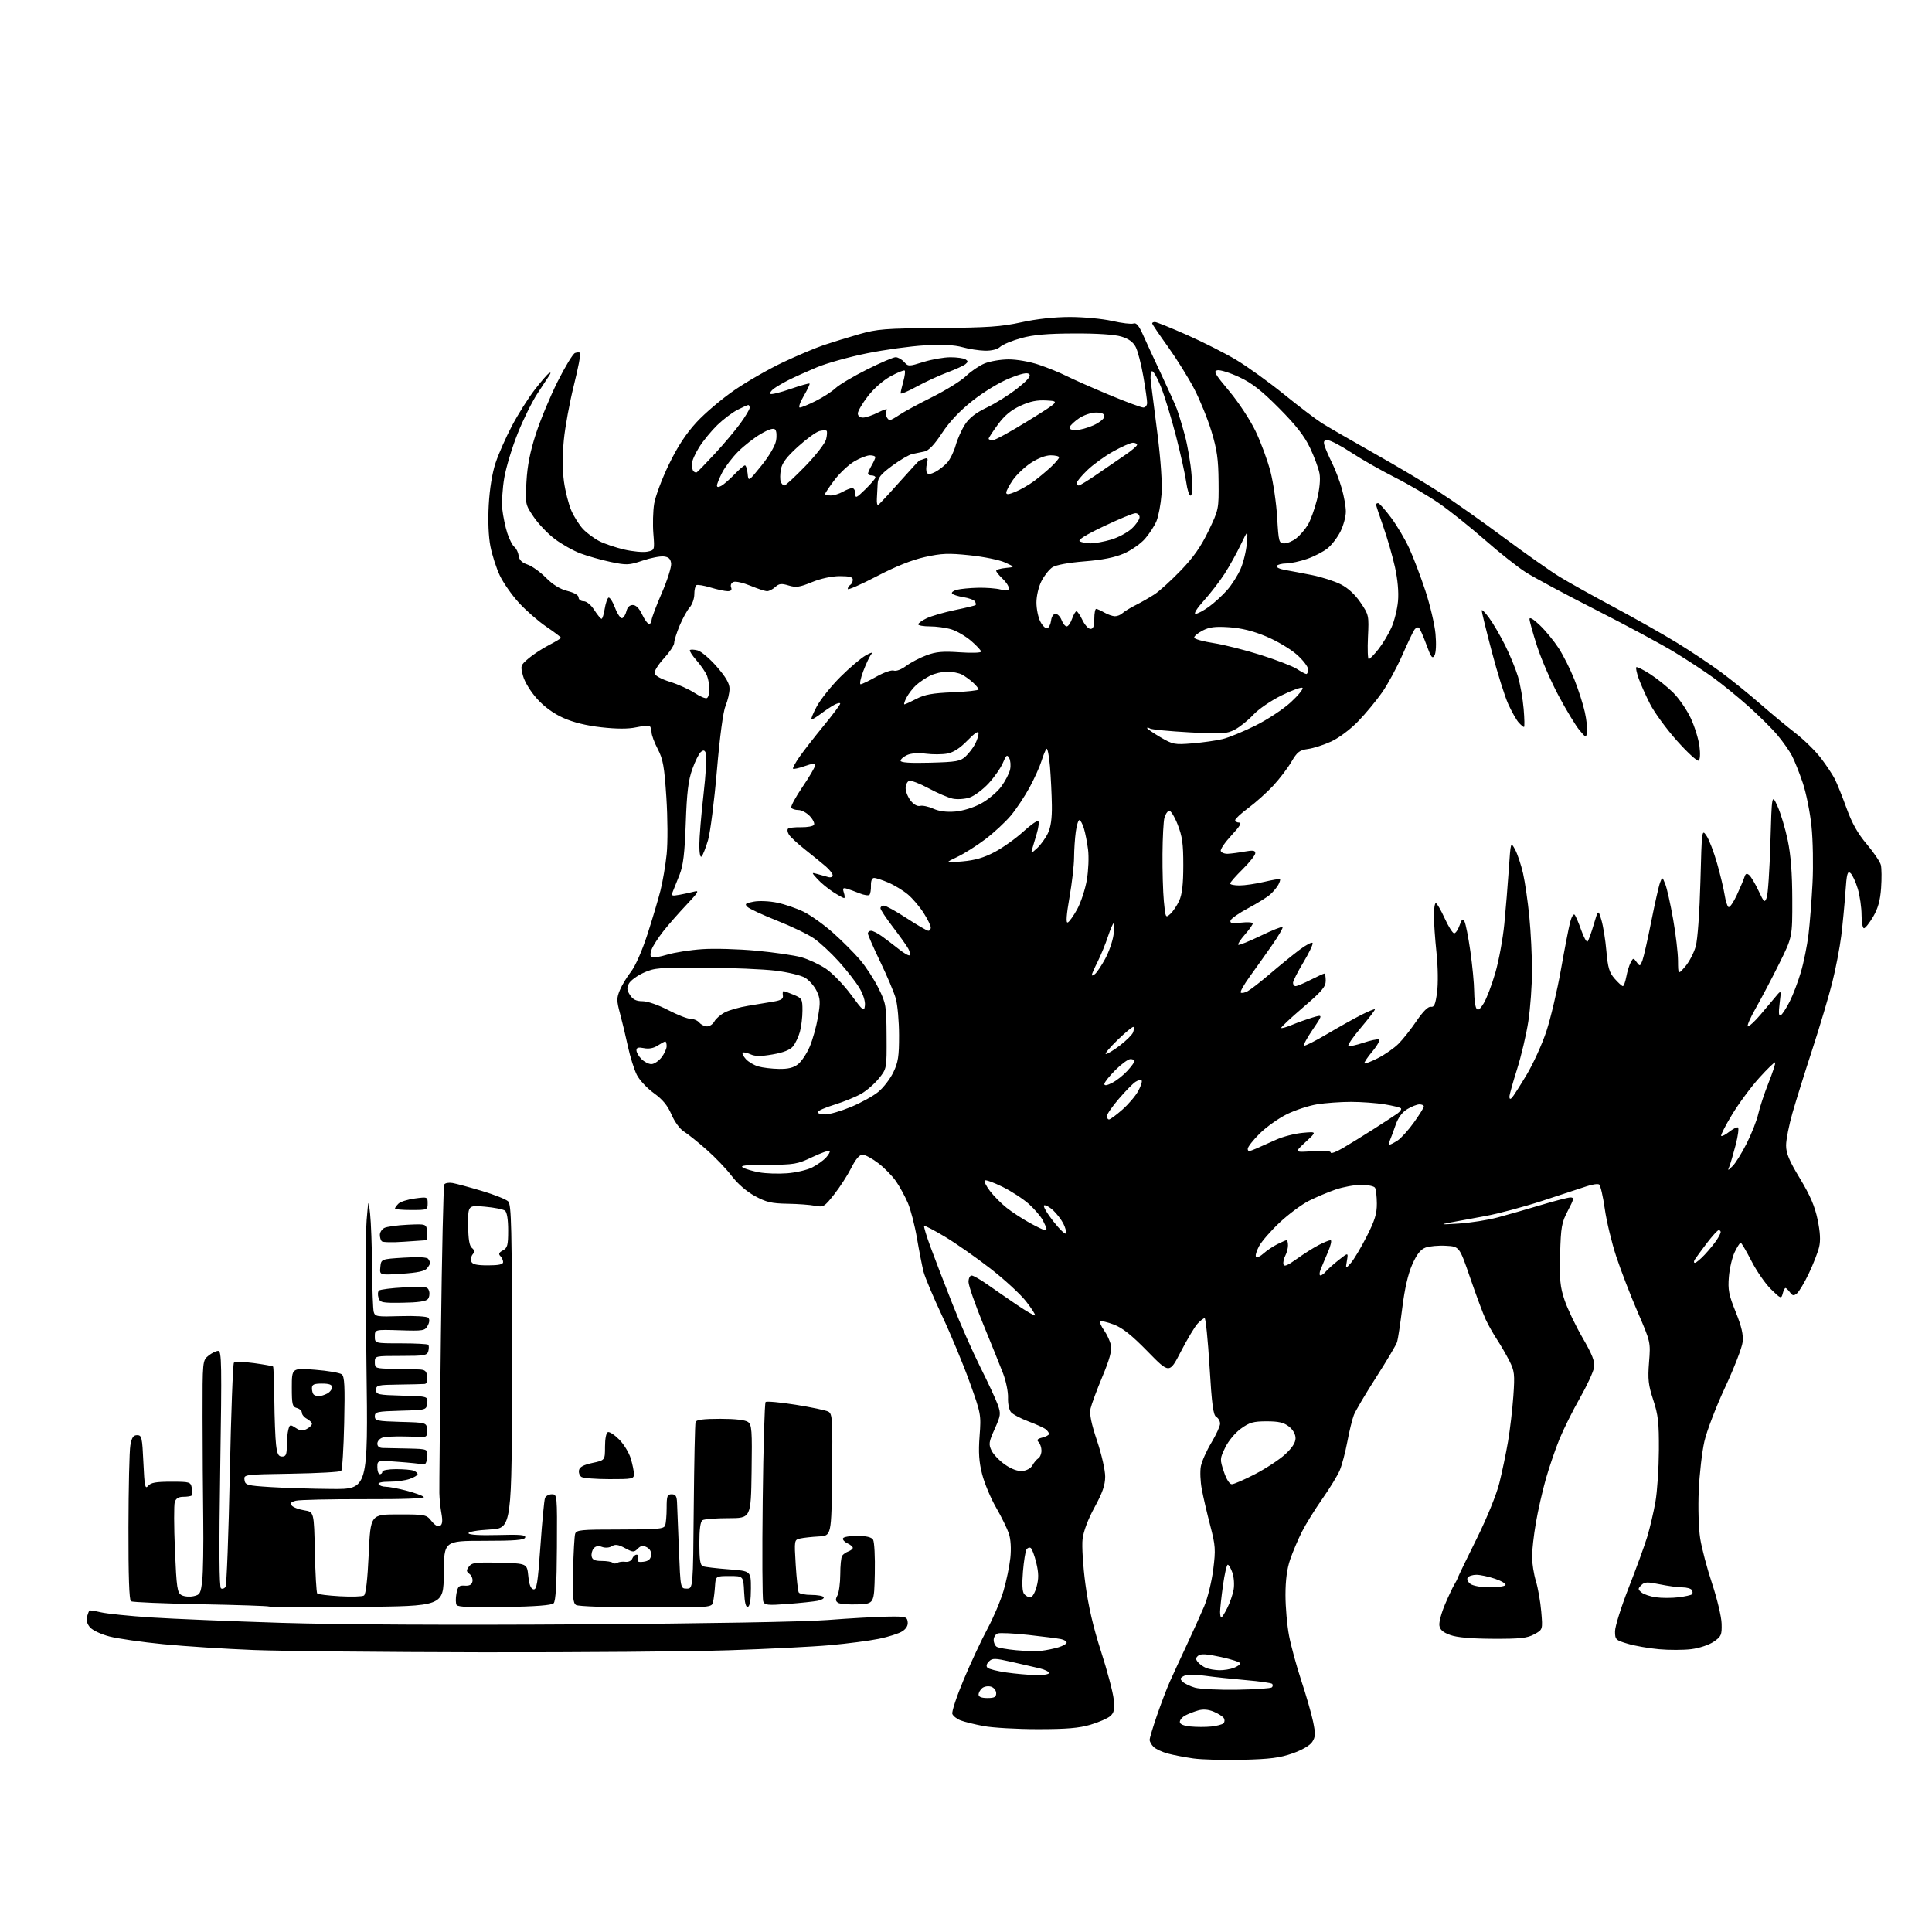 <?xml version="1.0" encoding="UTF-8" standalone="no"?>
<svg 
  version="1.1" 
  xmlns="http://www.w3.org/2000/svg" 
  xmlns:xlink="http://www.w3.org/1999/xlink" 
  xmlns:svg="http://www.w3.org/2000/svg"
  xmlns:rdf="http://www.w3.org/1999/02/22-rdf-syntax-ns#"
  xmlns:cc="http://creativecommons.org/ns#"
  xmlns:dc="http://purl.org/dc/elements/1.1/"
  viewBox="0 0 768 768"
  width="768"
  height="768"
>
<style>svg {background-color: white; }</style>"
<path stroke="none" fill="black" fill-rule="evenodd" d="M494.00,699.54C486.57,699.72 477.75,699.48 474.39,699.01C471.03,698.54 466.43,697.66 464.18,697.05C461.93,696.44 459.39,695.25 458.55,694.40C457.70,693.55 457.00,692.30 457.00,691.62C457.00,690.93 458.30,686.58 459.90,681.94C461.49,677.30 463.80,671.25 465.02,668.50C466.25,665.75 469.26,659.23 471.71,654.00C474.15,648.77 477.29,641.83 478.67,638.57C480.05,635.31 481.67,628.72 482.28,623.92C483.28,615.96 483.18,614.45 481.07,606.36C479.80,601.49 478.29,595.01 477.73,591.97C477.16,588.93 476.99,584.85 477.36,582.89C477.73,580.94 479.60,576.73 481.51,573.55C483.43,570.36 485.00,566.93 485.00,565.93C485.00,564.92 484.32,563.72 483.49,563.25C482.28,562.58 481.73,558.44 480.81,543.20C480.16,532.64 479.29,524.00 478.86,524.00C478.43,524.00 477.16,524.98 476.05,526.18C474.93,527.38 471.96,532.35 469.44,537.22C464.86,546.09 464.86,546.09 456.18,537.21C449.84,530.72 446.21,527.84 442.73,526.52C440.10,525.53 437.69,524.98 437.37,525.30C437.05,525.62 437.73,527.22 438.90,528.86C440.06,530.49 441.28,533.15 441.60,534.77C442.03,536.89 441.08,540.37 438.19,547.29C435.99,552.55 433.89,558.25 433.51,559.94C433.03,562.13 433.77,565.79 436.10,572.76C437.91,578.16 439.35,584.50 439.33,587.00C439.31,590.36 438.24,593.44 435.11,599.16C432.50,603.93 430.71,608.69 430.34,611.81C430.01,614.55 430.51,622.58 431.46,629.65C432.63,638.48 434.58,646.87 437.68,656.47C440.16,664.15 442.42,672.70 442.71,675.47C443.12,679.54 442.87,680.82 441.36,682.16C440.34,683.07 436.80,684.62 433.50,685.60C428.91,686.96 423.97,687.37 412.50,687.37C404.25,687.37 394.57,686.81 391.00,686.14C387.43,685.47 383.29,684.45 381.82,683.87C380.35,683.29 378.88,682.14 378.57,681.31C378.25,680.49 380.29,674.34 383.09,667.66C385.90,660.97 390.14,651.90 392.51,647.50C394.88,643.10 397.76,636.30 398.91,632.39C400.06,628.48 401.28,622.58 401.63,619.29C402.01,615.60 401.79,611.90 401.05,609.65C400.38,607.64 398.09,602.96 395.95,599.25C393.81,595.54 391.32,589.58 390.41,586.00C389.16,581.11 388.91,577.36 389.40,570.86C390.04,562.38 389.97,561.99 385.43,549.36C382.89,542.29 377.96,530.42 374.47,523.00C370.98,515.58 367.67,507.70 367.11,505.50C366.56,503.30 365.39,497.35 364.52,492.27C363.66,487.19 362.03,480.89 360.92,478.27C359.80,475.65 357.69,471.76 356.22,469.63C354.76,467.50 351.57,464.23 349.13,462.38C346.70,460.52 343.88,459.00 342.87,459.00C341.66,459.00 340.14,460.78 338.40,464.25C336.94,467.14 333.90,471.86 331.63,474.75C327.71,479.73 327.33,479.96 324.00,479.31C322.07,478.93 317.11,478.56 312.98,478.50C306.69,478.39 304.57,477.89 300.08,475.45C296.79,473.65 293.23,470.58 290.90,467.51C288.82,464.75 284.30,460.02 280.86,457.00C277.43,453.98 273.38,450.73 271.86,449.79C270.28,448.82 268.16,445.93 266.93,443.05C265.37,439.43 263.40,437.04 259.91,434.53C257.25,432.62 254.20,429.35 253.15,427.28C252.10,425.20 250.50,420.12 249.61,416.00C248.72,411.88 247.30,405.94 246.45,402.81C245.09,397.76 245.09,396.72 246.41,393.57C247.22,391.62 249.21,388.33 250.83,386.26C252.56,384.06 255.25,377.94 257.34,371.50C259.30,365.45 261.64,357.57 262.55,354.00C263.45,350.43 264.56,343.90 265.01,339.50C265.47,335.00 265.42,325.15 264.89,317.00C264.08,304.66 263.57,301.80 261.47,297.77C260.11,295.17 259.00,292.16 259.00,291.08C259.00,290.00 258.65,288.90 258.22,288.63C257.79,288.37 255.35,288.60 252.80,289.14C249.72,289.80 245.10,289.79 239.06,289.11C233.11,288.45 227.88,287.16 223.93,285.39C219.99,283.62 216.36,280.97 213.46,277.75C210.91,274.91 208.55,271.06 207.91,268.67C206.83,264.65 206.89,264.46 210.15,261.69C211.99,260.13 215.64,257.75 218.25,256.41C220.86,255.06 223.00,253.77 223.00,253.52C223.00,253.28 220.38,251.29 217.17,249.12C213.97,246.94 209.05,242.65 206.25,239.58C203.44,236.51 200.03,231.63 198.67,228.75C197.30,225.86 195.63,220.66 194.95,217.20C194.18,213.26 193.93,207.06 194.28,200.70C194.64,194.30 195.65,188.07 197.00,184.00C198.19,180.43 201.12,173.79 203.52,169.26C205.91,164.72 209.94,158.33 212.46,155.05C214.98,151.77 217.56,148.77 218.18,148.39C218.94,147.92 219.03,148.15 218.44,149.10C217.96,149.87 215.84,153.10 213.73,156.29C211.61,159.47 208.06,166.62 205.84,172.17C203.61,177.71 201.19,185.68 200.47,189.86C199.74,194.04 199.39,199.72 199.68,202.48C199.98,205.24 200.87,209.49 201.66,211.92C202.45,214.36 203.72,216.83 204.48,217.42C205.24,218.02 206.00,219.59 206.18,220.92C206.40,222.61 207.46,223.66 209.70,224.42C211.47,225.01 214.75,227.36 217.01,229.64C219.74,232.41 222.58,234.16 225.55,234.91C228.32,235.61 230.00,236.59 230.00,237.51C230.00,238.33 230.90,239.00 231.99,239.00C233.17,239.00 234.91,240.43 236.24,242.49C237.48,244.41 238.78,245.98 239.12,245.99C239.46,245.99 240.03,244.23 240.37,242.06C240.72,239.89 241.40,237.87 241.87,237.58C242.35,237.28 243.52,239.08 244.47,241.57C245.42,244.06 246.71,245.93 247.32,245.73C247.94,245.52 248.70,244.26 249.02,242.93C249.38,241.38 250.30,240.50 251.54,240.50C252.81,240.50 254.10,241.81 255.25,244.25C256.22,246.31 257.46,248.00 258.01,248.00C258.55,248.00 259.00,247.35 259.00,246.55C259.00,245.75 260.82,240.92 263.04,235.80C265.26,230.69 266.95,225.38 266.79,224.00C266.57,222.14 265.83,221.42 263.88,221.20C262.43,221.03 258.64,221.77 255.44,222.85C250.05,224.67 249.13,224.71 242.82,223.40C239.07,222.61 233.64,221.08 230.75,219.99C227.86,218.91 223.25,216.31 220.50,214.23C217.75,212.15 213.99,208.21 212.14,205.47C208.81,200.55 208.78,200.41 209.27,191.50C209.62,185.13 210.72,179.57 213.01,172.50C214.79,167.00 218.68,157.64 221.65,151.71C224.63,145.77 227.74,140.65 228.57,140.33C229.41,140.01 230.33,140.00 230.64,140.30C230.94,140.60 229.80,146.40 228.12,153.18C226.43,159.95 224.63,169.75 224.13,174.94C223.56,180.85 223.58,187.02 224.18,191.44C224.72,195.32 226.04,200.53 227.13,203.00C228.22,205.47 230.32,208.78 231.80,210.34C233.29,211.90 236.17,214.04 238.22,215.10C240.26,216.15 244.72,217.66 248.12,218.45C251.51,219.24 255.63,219.62 257.27,219.30C260.25,218.70 260.25,218.70 259.72,212.10C259.43,208.47 259.57,203.13 260.04,200.24C260.51,197.35 263.12,190.37 265.84,184.74C269.32,177.55 272.60,172.53 276.86,167.88C280.20,164.24 287.03,158.46 292.04,155.03C297.04,151.60 305.72,146.63 311.32,143.99C316.93,141.35 324.21,138.28 327.50,137.17C330.80,136.06 337.10,134.12 341.50,132.86C348.72,130.79 351.81,130.55 373.00,130.39C392.69,130.24 398.04,129.87 406.00,128.12C412.01,126.79 419.10,126.02 425.30,126.01C430.72,126.01 438.24,126.71 442.10,127.59C445.94,128.46 449.77,128.92 450.60,128.60C451.70,128.18 452.76,129.47 454.44,133.26C455.72,136.14 458.99,143.22 461.71,149.00C464.42,154.78 467.16,160.85 467.79,162.50C468.42,164.15 469.86,168.88 470.98,173.00C472.10,177.12 473.31,184.21 473.66,188.75C474.07,194.10 473.94,197.00 473.28,197.00C472.72,197.00 471.95,194.66 471.57,191.81C471.19,188.96 469.37,180.74 467.53,173.54C465.68,166.35 462.96,157.43 461.48,153.74C460.00,150.04 458.39,147.26 457.89,147.57C457.40,147.87 457.21,149.78 457.48,151.81C457.74,153.84 458.93,163.15 460.11,172.50C461.45,183.16 462.05,192.14 461.72,196.56C461.42,200.45 460.52,205.21 459.72,207.14C458.91,209.07 456.85,212.24 455.13,214.20C453.42,216.15 449.65,218.78 446.76,220.03C443.14,221.60 438.25,222.58 431.09,223.15C424.73,223.66 419.78,224.57 418.35,225.50C417.07,226.34 415.12,228.80 414.01,230.97C412.86,233.23 412.00,236.88 412.00,239.51C412.00,242.03 412.70,245.46 413.56,247.11C414.42,248.77 415.65,249.95 416.31,249.74C416.96,249.52 417.64,248.14 417.82,246.67C418.00,245.14 418.76,244.00 419.59,244.00C420.39,244.00 421.48,245.12 422.00,246.50C422.52,247.88 423.44,249.00 424.03,249.00C424.62,249.00 425.57,247.65 426.15,246.00C426.73,244.35 427.52,243.00 427.91,243.00C428.31,243.00 429.38,244.57 430.30,246.50C431.22,248.42 432.65,250.00 433.48,250.00C434.59,250.00 435.00,248.91 435.00,246.00C435.00,243.80 435.34,242.02 435.75,242.04C436.16,242.05 437.62,242.71 439.00,243.50C440.38,244.29 442.26,244.95 443.18,244.96C444.10,244.98 445.46,244.44 446.19,243.75C446.93,243.06 449.32,241.60 451.52,240.50C453.71,239.40 457.07,237.47 459.00,236.21C460.93,234.95 465.60,230.69 469.39,226.76C474.43,221.53 477.39,217.30 480.39,211.05C484.47,202.57 484.50,202.41 484.40,191.50C484.33,182.60 483.79,178.79 481.60,171.55C480.11,166.63 477.02,159.00 474.73,154.60C472.44,150.20 467.74,142.67 464.29,137.85C460.83,133.04 458.00,128.85 458.00,128.55C458.00,128.25 458.50,128.00 459.10,128.00C459.71,128.00 465.44,130.32 471.84,133.15C478.24,135.98 487.08,140.46 491.49,143.11C495.89,145.75 504.39,151.87 510.36,156.71C516.33,161.54 523.08,166.68 525.36,168.13C527.64,169.58 536.92,174.95 546.00,180.07C555.08,185.18 566.96,192.25 572.41,195.77C577.86,199.29 589.32,207.37 597.87,213.73C606.42,220.08 616.35,227.07 619.93,229.26C623.51,231.46 633.21,236.86 641.47,241.28C649.74,245.70 661.00,252.07 666.51,255.44C672.01,258.81 679.93,264.09 684.10,267.17C688.27,270.25 695.24,275.89 699.59,279.69C703.94,283.49 710.30,288.78 713.73,291.43C717.16,294.09 721.72,298.57 723.86,301.38C726.01,304.20 728.49,307.94 729.39,309.71C730.28,311.47 732.37,316.68 734.04,321.29C736.20,327.27 738.50,331.36 742.08,335.58C744.83,338.84 747.35,342.55 747.67,343.83C747.99,345.11 748.04,349.24 747.77,353.01C747.41,358.00 746.55,361.09 744.60,364.43C743.12,366.94 741.48,369.00 740.96,369.00C740.43,369.00 740.00,366.61 740.00,363.68C740.00,360.76 739.32,356.09 738.50,353.30C737.67,350.52 736.36,347.72 735.59,347.07C734.41,346.10 734.09,347.31 733.58,354.71C733.25,359.54 732.50,367.32 731.93,372.00C731.35,376.68 729.75,385.00 728.37,390.50C726.99,396.00 723.44,407.93 720.48,417.00C717.52,426.07 713.95,437.49 712.55,442.36C711.15,447.24 710.00,453.06 710.00,455.30C710.00,458.46 711.22,461.39 715.51,468.47C719.56,475.17 721.42,479.49 722.52,484.77C723.56,489.76 723.75,493.11 723.13,495.73C722.64,497.80 720.80,502.50 719.06,506.18C717.31,509.85 715.18,513.43 714.33,514.14C713.05,515.20 712.57,515.13 711.53,513.71C710.84,512.77 710.04,512.00 709.76,512.00C709.47,512.00 708.97,513.01 708.65,514.23C708.09,516.38 707.91,516.31 704.02,512.52C701.79,510.35 698.29,505.29 696.24,501.29C694.18,497.28 692.25,494.01 691.94,494.00C691.62,494.00 690.56,495.69 689.56,497.75C688.57,499.81 687.53,504.22 687.26,507.53C686.83,512.70 687.22,514.72 689.97,521.53C692.33,527.39 693.05,530.56 692.72,533.50C692.48,535.70 689.34,543.80 685.75,551.50C682.16,559.20 678.45,568.88 677.52,573.00C676.58,577.12 675.57,585.90 675.28,592.50C674.98,599.25 675.23,607.58 675.85,611.54C676.46,615.41 678.59,623.51 680.60,629.54C682.60,635.57 684.30,642.72 684.37,645.43C684.49,649.96 684.23,650.55 681.20,652.62C679.34,653.89 675.47,655.17 672.34,655.56C669.29,655.94 663.49,655.96 659.45,655.59C655.42,655.23 649.84,654.25 647.06,653.42C642.24,651.99 642.00,651.76 642.00,648.45C642.00,646.54 644.43,638.79 647.39,631.24C650.36,623.68 653.68,614.58 654.77,611.00C655.86,607.42 657.34,601.12 658.06,597.00C658.78,592.88 659.39,583.65 659.43,576.50C659.49,565.49 659.15,562.43 657.19,556.50C655.24,550.56 654.98,548.28 655.52,541.50C656.15,533.50 656.15,533.50 650.97,521.50C648.12,514.90 644.31,505.00 642.49,499.50C640.67,494.00 638.62,485.45 637.92,480.50C637.22,475.55 636.21,471.21 635.68,470.85C635.15,470.49 632.86,470.83 630.61,471.60C628.35,472.37 620.42,474.97 613.00,477.38C605.58,479.79 595.45,482.49 590.50,483.38C585.55,484.28 579.25,485.44 576.50,485.97C572.22,486.79 572.72,486.85 579.92,486.38C584.54,486.08 591.52,484.98 595.42,483.93C599.31,482.89 607.00,480.68 612.50,479.03C618.00,477.38 623.29,476.02 624.26,476.01C625.81,476.00 625.69,476.62 623.26,481.25C620.77,485.99 620.47,487.68 620.17,498.55C619.90,508.72 620.17,511.58 621.94,516.82C623.09,520.24 626.30,526.96 629.08,531.77C633.02,538.59 634.02,541.18 633.65,543.61C633.39,545.31 630.84,550.82 627.99,555.83C625.13,560.85 621.48,568.21 619.86,572.18C618.24,576.16 615.82,583.25 614.48,587.95C613.15,592.65 611.36,600.50 610.53,605.38C609.69,610.27 609.00,616.34 609.01,618.88C609.02,621.42 609.71,625.75 610.54,628.50C611.38,631.25 612.34,636.72 612.67,640.65C613.28,647.81 613.28,647.81 609.89,649.65C607.07,651.19 604.32,651.49 593.50,651.44C584.81,651.41 579.17,650.91 576.50,649.94C573.59,648.89 572.41,647.86 572.17,646.13C571.98,644.83 573.02,641.01 574.47,637.63C575.91,634.26 577.53,630.83 578.06,630.00C578.58,629.17 579.27,627.83 579.57,627.00C579.88,626.17 583.26,619.20 587.08,611.50C591.09,603.40 594.86,594.15 596.01,589.54C597.11,585.16 598.66,577.74 599.46,573.04C600.26,568.34 601.21,560.20 601.58,554.95C602.18,546.26 602.04,545.00 599.99,540.95C598.74,538.50 596.54,534.70 595.09,532.50C593.63,530.30 591.61,526.70 590.58,524.50C589.55,522.30 586.79,514.88 584.43,508.00C580.14,495.50 580.14,495.50 574.75,495.21C571.79,495.04 568.13,495.38 566.63,495.95C564.67,496.70 563.18,498.61 561.38,502.68C559.72,506.43 558.37,512.32 557.43,519.90C556.64,526.24 555.72,532.34 555.37,533.46C555.02,534.58 551.27,540.90 547.04,547.50C542.81,554.10 538.82,560.85 538.18,562.50C537.54,564.15 536.37,568.92 535.59,573.10C534.80,577.27 533.46,582.37 532.60,584.41C531.75,586.45 528.62,591.58 525.65,595.81C522.68,600.04 519.01,605.96 517.49,608.98C515.98,611.99 513.90,616.90 512.87,619.88C511.60,623.57 511.00,628.12 511.00,634.07C511.00,638.88 511.64,646.16 512.42,650.23C513.20,654.30 515.40,662.35 517.30,668.12C519.21,673.88 521.31,681.19 521.97,684.35C522.98,689.24 522.93,690.45 521.63,692.44C520.70,693.86 517.61,695.66 513.80,697.00C508.77,698.77 504.79,699.28 494.00,699.54zM481.50,686.32C483.70,686.09 485.89,685.51 486.36,685.04C486.84,684.56 486.90,683.64 486.49,682.99C486.09,682.33 484.29,681.18 482.50,680.43C480.29,679.51 478.27,679.35 476.26,679.93C474.62,680.40 472.32,681.30 471.14,681.93C469.96,682.56 469.00,683.70 469.00,684.48C469.00,685.40 470.46,686.03 473.25,686.31C475.59,686.54 479.30,686.55 481.50,686.32zM392.50,675.00C395.29,675.00 396.00,674.61 396.00,673.07C396.00,672.00 395.09,670.84 393.95,670.48C392.83,670.13 391.25,670.38 390.45,671.04C389.65,671.70 389.00,672.86 389.00,673.62C389.00,674.53 390.19,675.00 392.50,675.00zM491.67,671.70C498.91,671.59 505.18,671.16 505.59,670.75C506.00,670.34 506.04,669.71 505.69,669.35C505.33,669.00 500.64,668.33 495.27,667.88C489.90,667.42 482.57,666.64 479.00,666.14C474.87,665.56 471.82,665.59 470.63,666.21C469.06,667.04 468.98,667.40 470.13,668.52C470.89,669.26 473.07,670.31 475.00,670.87C476.93,671.44 484.43,671.81 491.67,671.70zM411.75,665.88C414.64,665.94 417.00,665.57 417.00,665.04C417.00,664.51 415.31,663.67 413.25,663.18C411.19,662.69 406.15,661.53 402.07,660.61C395.41,659.11 394.47,659.10 393.11,660.46C392.14,661.43 391.93,662.33 392.54,662.94C393.07,663.47 396.43,664.32 400.00,664.83C403.57,665.34 408.86,665.81 411.75,665.88zM484.68,663.94C486.44,663.97 489.02,663.56 490.43,663.02C491.85,662.49 493.00,661.67 493.00,661.20C493.00,660.73 489.55,659.60 485.34,658.69C479.63,657.45 477.33,657.31 476.32,658.15C475.25,659.04 475.23,659.57 476.20,660.74C476.88,661.56 478.35,662.59 479.47,663.05C480.58,663.50 482.93,663.90 484.68,663.94zM191.50,656.81C153.00,656.74 112.28,656.34 101.00,655.91C89.72,655.47 73.53,654.44 65.00,653.60C56.47,652.77 46.80,651.38 43.50,650.52C40.11,649.64 36.73,648.03 35.73,646.84C34.60,645.49 34.19,643.95 34.60,642.61C34.96,641.45 35.36,640.37 35.50,640.20C35.64,640.04 37.72,640.37 40.13,640.92C42.53,641.48 51.47,642.40 60.00,642.96C68.53,643.51 91.91,644.48 111.97,645.11C134.89,645.82 179.11,646.05 230.97,645.71C280.54,645.39 319.69,644.70 329.00,643.98C337.52,643.32 348.10,642.72 352.50,642.64C360.02,642.51 360.52,642.63 360.81,644.69C361.02,646.12 360.29,647.42 358.70,648.46C357.36,649.34 353.17,650.68 349.39,651.45C345.60,652.22 336.88,653.36 330.00,653.98C323.12,654.60 304.90,655.51 289.50,656.01C274.10,656.51 230.00,656.87 191.50,656.81zM414.00,656.21C415.93,656.00 418.96,655.37 420.75,654.83C422.54,654.29 424.00,653.44 424.00,652.94C424.00,652.44 422.99,651.82 421.75,651.56C420.51,651.30 414.70,650.56 408.83,649.91C402.96,649.26 397.44,649.00 396.58,649.33C395.71,649.66 395.00,650.82 395.00,651.91C395.00,652.99 395.54,654.22 396.21,654.63C396.87,655.04 400.36,655.65 403.96,655.99C407.56,656.33 412.07,656.43 414.00,656.21zM485.48,643.00C485.74,643.00 486.81,641.31 487.84,639.25C488.88,637.19 490.02,633.89 490.38,631.93C490.73,629.97 490.52,626.93 489.91,625.18C489.30,623.43 488.47,622.00 488.05,622.00C487.64,622.00 486.78,625.71 486.15,630.25C485.52,634.79 485.00,639.51 485.00,640.75C485.00,641.99 485.22,643.00 485.48,643.00zM141.84,638.76C122.87,638.91 107.17,638.84 106.93,638.62C106.69,638.40 94.49,637.99 79.81,637.71C65.13,637.42 52.65,636.90 52.06,636.54C51.35,636.10 51.02,626.41 51.06,607.19C51.09,591.41 51.43,576.70 51.82,574.50C52.37,571.42 52.99,570.50 54.52,570.50C56.34,570.50 56.54,571.37 57.00,581.41C57.43,590.84 57.69,592.10 58.87,590.66C59.94,589.37 61.99,589.00 68.01,589.00C75.47,589.00 75.78,589.09 76.24,591.48C76.50,592.84 76.48,594.19 76.19,594.48C75.90,594.76 74.42,595.00 72.90,595.00C70.97,595.00 69.93,595.63 69.47,597.09C69.11,598.24 69.14,606.80 69.53,616.12C70.19,631.42 70.45,633.17 72.19,634.10C73.25,634.67 75.39,634.85 76.94,634.51C79.52,633.95 79.81,633.42 80.39,628.20C80.75,625.06 80.92,614.17 80.79,604.00C80.65,593.83 80.53,575.45 80.52,563.16C80.50,540.88 80.51,540.82 82.86,538.91C84.16,537.86 85.91,537.00 86.75,537.00C88.11,537.00 88.20,542.16 87.54,583.88C87.05,615.63 87.14,630.97 87.84,631.40C88.40,631.75 89.22,631.46 89.66,630.77C90.10,630.07 90.86,609.92 91.35,586.00C91.84,562.08 92.58,542.13 92.99,541.68C93.40,541.23 96.99,541.31 100.97,541.86C104.94,542.41 108.36,543.02 108.55,543.22C108.75,543.41 108.97,549.41 109.05,556.54C109.12,563.67 109.43,571.64 109.73,574.25C110.17,578.02 110.66,579.00 112.14,579.00C113.66,579.00 114.00,578.22 114.01,574.75C114.02,572.41 114.29,569.51 114.62,568.30C115.17,566.23 115.36,566.19 117.54,567.62C119.34,568.80 120.33,568.89 121.93,568.04C123.07,567.43 124.00,566.51 124.00,566.00C124.00,565.49 123.10,564.59 122.00,564.00C120.90,563.41 120.00,562.32 120.00,561.58C120.00,560.84 119.10,560.00 118.00,559.71C116.22,559.24 116.00,558.35 116.00,551.49C116.00,543.79 116.00,543.79 125.25,544.50C130.34,544.90 135.12,545.72 135.87,546.33C136.96,547.22 137.15,551.08 136.82,565.68C136.60,575.71 136.06,584.28 135.63,584.71C135.19,585.14 126.30,585.64 115.86,585.81C96.98,586.12 96.88,586.13 97.19,588.31C97.48,590.35 98.20,590.54 107.50,591.13C113.00,591.48 123.99,591.82 131.91,591.88C146.33,592.00 146.33,592.00 145.67,542.75C145.31,515.66 145.34,489.68 145.74,485.00C146.46,476.50 146.46,476.50 147.12,482.50C147.49,485.80 147.84,495.48 147.91,504.00C147.97,512.52 148.27,520.40 148.56,521.50C149.06,523.36 149.80,523.48 159.18,523.18C164.77,523.00 169.69,523.29 170.22,523.82C170.84,524.44 170.77,525.57 170.02,526.96C168.93,529.00 168.26,529.11 158.93,528.81C149.00,528.50 149.00,528.50 149.00,531.25C149.00,534.00 149.00,534.00 159.33,534.00C165.02,534.00 169.92,534.25 170.22,534.56C170.53,534.86 170.55,535.99 170.27,537.06C169.81,538.82 168.82,539.00 159.38,539.00C149.00,539.00 149.00,539.00 149.00,541.50C149.00,543.92 149.22,544.00 156.25,544.13C160.24,544.21 164.85,544.32 166.50,544.38C168.99,544.48 169.55,544.96 169.82,547.25C170.01,548.97 169.64,550.05 168.82,550.14C168.09,550.21 163.45,550.32 158.50,550.39C150.20,550.49 149.50,550.66 149.50,552.50C149.50,554.35 150.26,554.52 159.81,554.79C170.13,555.07 170.13,555.07 169.81,557.79C169.50,560.50 169.50,560.50 159.25,560.78C149.89,561.05 149.00,561.24 149.00,563.00C149.00,564.76 149.89,564.95 159.25,565.22C169.50,565.50 169.50,565.50 169.82,568.25C170.02,569.98 169.64,571.04 168.82,571.11C168.09,571.17 164.49,571.13 160.81,571.02C157.13,570.92 153.20,571.12 152.06,571.48C150.93,571.84 150.00,572.91 150.00,573.86C150.00,574.97 150.79,575.59 152.25,575.60C153.49,575.61 158.02,575.70 162.31,575.81C170.13,576.00 170.13,576.00 169.81,579.25C169.59,581.56 169.07,582.38 168.00,582.10C167.18,581.88 162.79,581.43 158.25,581.10C150.00,580.49 150.00,580.49 150.00,583.24C150.00,584.76 150.45,586.00 151.00,586.00C151.55,586.00 152.00,585.55 152.00,585.00C152.00,584.45 154.44,584.00 157.42,584.00C160.40,584.00 163.55,584.27 164.42,584.61C165.29,584.94 166.00,585.57 166.00,586.01C166.00,586.45 164.58,587.30 162.85,587.90C161.12,588.51 157.49,589.00 154.79,589.00C151.77,589.00 150.12,589.39 150.50,590.00C150.84,590.55 152.12,591.00 153.35,591.00C154.58,591.00 158.26,591.70 161.54,592.55C164.82,593.40 167.93,594.53 168.46,595.06C169.07,595.67 160.48,595.99 144.88,595.94C131.39,595.91 119.13,596.18 117.65,596.55C115.62,597.06 115.21,597.54 115.99,598.49C116.57,599.18 118.79,600.03 120.93,600.37C124.82,601.00 124.82,601.00 125.16,616.92C125.35,625.67 125.78,633.11 126.11,633.45C126.45,633.78 130.50,634.28 135.11,634.54C139.73,634.80 144.03,634.67 144.67,634.25C145.44,633.75 146.10,627.95 146.57,617.74C147.29,602.00 147.29,602.00 158.36,602.00C169.14,602.00 169.48,602.07 171.55,604.66C172.91,606.37 174.13,607.04 174.95,606.53C175.86,605.97 176.01,604.57 175.48,601.62C175.06,599.35 174.69,595.70 174.65,593.50C174.60,591.30 174.88,563.03 175.27,530.68C175.66,498.32 176.26,471.39 176.61,470.83C176.95,470.27 178.42,470.01 179.87,470.26C181.32,470.51 186.55,471.92 191.50,473.40C196.45,474.87 201.18,476.75 202.00,477.57C203.30,478.87 203.50,487.54 203.50,543.29C203.50,607.50 203.50,607.50 194.74,608.00C189.63,608.29 186.09,608.92 186.24,609.50C186.40,610.12 190.86,610.38 197.85,610.19C206.90,609.94 209.12,610.14 208.76,611.19C208.42,612.20 204.66,612.50 192.41,612.50C176.50,612.50 176.50,612.50 176.41,625.50C176.31,638.50 176.31,638.50 141.84,638.76zM200.56,638.83C187.56,639.06 182.01,638.82 181.51,638.01C181.12,637.38 181.09,635.35 181.43,633.50C181.98,630.61 182.44,630.16 184.74,630.32C186.62,630.45 187.53,629.96 187.80,628.67C188.01,627.67 187.48,626.32 186.63,625.67C185.33,624.68 185.30,624.23 186.43,622.72C187.60,621.16 189.17,620.97 198.64,621.22C209.50,621.50 209.50,621.50 210.00,626.49C210.34,629.93 210.98,631.57 212.05,631.78C213.36,632.02 213.78,629.41 214.83,614.54C215.51,604.89 216.32,596.33 216.64,595.50C216.95,594.68 218.18,594.00 219.36,594.00C221.48,594.00 221.50,594.16 221.38,615.07C221.30,629.76 220.90,636.50 220.08,637.32C219.29,638.12 212.92,638.61 200.56,638.83zM256.73,638.98C241.95,638.98 229.85,638.56 229.00,638.02C227.77,637.24 227.55,634.80 227.81,624.29C227.97,617.25 228.34,610.71 228.62,609.75C229.08,608.17 230.82,608.00 246.46,608.00C261.34,608.00 263.87,607.78 264.39,606.42C264.73,605.55 265.00,602.40 265.00,599.42C265.00,594.67 265.25,594.00 267.00,594.00C268.56,594.00 269.03,594.71 269.13,597.25C269.21,599.04 269.54,607.48 269.88,616.00C270.50,631.50 270.50,631.50 273.00,631.50C275.50,631.50 275.50,631.50 275.78,599.00C275.94,581.12 276.26,565.94 276.50,565.25C276.81,564.37 279.70,564.00 286.28,564.00C292.19,564.00 296.25,564.46 297.33,565.25C298.86,566.37 299.02,568.49 298.77,585.00C298.50,603.50 298.50,603.50 289.50,603.50C284.55,603.50 279.94,603.86 279.25,604.31C278.41,604.85 278.00,607.91 278.00,613.59C278.00,620.00 278.35,622.20 279.42,622.61C280.21,622.91 284.82,623.46 289.67,623.83C298.50,624.50 298.50,624.50 298.50,631.42C298.50,635.91 298.08,638.47 297.30,638.73C296.47,639.01 296.01,637.18 295.80,632.82C295.50,626.50 295.50,626.50 290.00,626.50C284.50,626.50 284.50,626.50 284.23,630.50C284.09,632.70 283.74,635.51 283.46,636.75C282.96,639.00 282.96,639.00 256.73,638.98zM313.11,637.60C305.12,638.20 303.97,638.08 303.39,636.58C303.04,635.65 302.94,617.59 303.19,596.46C303.43,575.33 303.95,557.72 304.34,557.33C304.73,556.94 310.10,557.43 316.27,558.41C322.45,559.39 328.30,560.62 329.27,561.14C330.89,562.01 331.01,564.01 330.77,586.29C330.50,610.50 330.50,610.50 325.50,610.76C322.75,610.91 319.42,611.27 318.10,611.57C315.72,612.11 315.71,612.16 316.31,622.09C316.65,627.57 317.19,632.50 317.52,633.03C317.85,633.56 320.09,634.00 322.50,634.00C324.91,634.00 327.13,634.40 327.42,634.88C327.72,635.36 326.66,636.02 325.07,636.34C323.48,636.65 318.10,637.22 313.11,637.60zM341.00,637.76C337.43,637.90 333.89,637.62 333.15,637.14C332.11,636.46 332.05,635.78 332.90,634.19C333.50,633.06 334.01,629.29 334.02,625.82C334.02,622.34 334.36,619.02 334.77,618.43C335.17,617.84 336.29,617.06 337.25,616.71C338.21,616.35 339.00,615.71 339.00,615.27C339.00,614.83 338.04,614.03 336.86,613.49C335.69,612.94 334.90,612.05 335.11,611.50C335.33,610.95 337.89,610.51 340.80,610.53C344.35,610.55 346.42,611.04 347.05,612.03C347.58,612.84 347.89,618.90 347.75,625.50C347.50,637.50 347.50,637.50 341.00,637.76zM667.24,634.95C669.84,634.63 672.25,634.09 672.59,633.75C672.92,633.41 672.90,632.65 672.54,632.07C672.18,631.48 670.47,631.00 668.75,631.00C667.03,631.00 663.00,630.46 659.80,629.80C654.80,628.77 653.76,628.81 652.44,630.13C651.05,631.52 651.06,631.81 652.54,633.03C653.44,633.78 656.05,634.65 658.34,634.96C660.63,635.28 664.63,635.27 667.24,634.95zM409.58,635.00C410.32,635.00 411.44,633.09 412.06,630.76C412.94,627.50 412.91,625.30 411.93,621.22C411.23,618.30 410.23,615.65 409.72,615.33C409.20,615.01 408.44,615.29 408.03,615.95C407.62,616.62 406.99,620.57 406.64,624.73C406.22,629.75 406.38,632.75 407.12,633.65C407.74,634.39 408.85,635.00 409.58,635.00zM592.13,631.00C595.29,631.00 598.13,630.59 598.44,630.09C598.75,629.60 596.90,628.47 594.32,627.59C591.75,626.72 588.40,626.00 586.88,626.00C585.36,626.00 583.80,626.52 583.41,627.15C583.01,627.79 583.52,628.91 584.54,629.65C585.58,630.41 588.89,631.00 592.13,631.00zM245.39,621.25C246.00,620.87 247.45,620.68 248.62,620.84C249.82,620.99 251.00,620.43 251.34,619.55C251.67,618.70 252.45,618.00 253.08,618.00C253.70,618.00 253.94,618.70 253.61,619.57C253.14,620.79 253.61,621.06 255.76,620.82C257.69,620.59 258.59,619.86 258.81,618.32C259.01,616.94 258.39,615.74 257.13,615.07C255.59,614.25 254.77,614.37 253.51,615.63C252.01,617.13 251.62,617.11 248.43,615.39C245.78,613.97 244.57,613.79 243.23,614.63C242.20,615.27 240.59,615.39 239.31,614.92C237.86,614.38 236.77,614.58 235.99,615.51C235.35,616.28 235.00,617.71 235.19,618.70C235.46,620.04 236.48,620.50 239.18,620.50C241.18,620.50 243.14,620.83 243.54,621.22C243.95,621.62 244.78,621.63 245.39,621.25zM489.68,590.00C490.51,590.00 494.70,588.17 498.99,585.94C503.28,583.71 508.64,580.18 510.90,578.10C513.66,575.54 515.00,573.47 515.00,571.73C515.00,570.13 514.00,568.36 512.37,567.07C510.34,565.48 508.29,565.00 503.52,565.00C498.24,565.00 496.69,565.44 493.28,567.91C491.00,569.56 488.31,572.80 487.05,575.40C484.89,579.85 484.88,580.12 486.50,584.99C487.52,588.07 488.75,590.00 489.68,590.00zM242.25,587.98C236.89,587.98 231.89,587.58 231.15,587.11C230.41,586.64 229.96,585.44 230.16,584.43C230.40,583.14 231.98,582.29 235.50,581.54C240.50,580.47 240.50,580.47 240.50,575.08C240.50,571.88 240.97,569.53 241.66,569.29C242.30,569.07 244.33,570.41 246.16,572.26C248.00,574.11 250.06,577.50 250.75,579.80C251.44,582.09 252.00,584.88 252.00,585.98C252.00,587.87 251.36,588.00 242.25,587.98zM406.40,584.74C408.08,584.60 409.76,583.66 410.40,582.50C411.00,581.40 412.06,580.14 412.75,579.70C413.44,579.26 414.00,577.89 414.00,576.65C414.00,575.41 413.48,573.88 412.86,573.26C412.00,572.40 412.37,571.95 414.36,571.45C415.81,571.08 417.00,570.44 417.00,570.01C417.00,569.59 416.43,568.77 415.74,568.20C415.04,567.62 411.93,566.20 408.83,565.04C405.72,563.88 402.59,562.21 401.86,561.33C401.13,560.46 400.61,557.89 400.70,555.62C400.79,553.35 399.91,549.02 398.75,546.00C397.59,542.98 394.02,534.12 390.82,526.33C387.62,518.54 385.00,511.00 385.00,509.58C385.00,508.16 385.56,507.02 386.25,507.04C386.94,507.05 389.75,508.66 392.50,510.60C395.25,512.54 400.54,516.19 404.26,518.72C407.98,521.24 411.22,523.12 411.45,522.88C411.69,522.65 410.07,520.14 407.86,517.30C405.65,514.47 399.27,508.59 393.67,504.25C388.08,499.90 379.96,494.22 375.63,491.62C371.31,489.03 367.58,487.09 367.36,487.31C367.13,487.54 368.29,491.36 369.93,495.80C371.56,500.24 375.45,510.32 378.55,518.19C381.65,526.06 386.68,537.45 389.71,543.50C392.75,549.55 395.85,556.24 396.62,558.38C397.91,561.99 397.82,562.64 395.40,568.04C393.07,573.23 392.94,574.11 394.15,576.62C394.89,578.15 397.30,580.67 399.50,582.20C402.05,583.98 404.55,584.90 406.40,584.74zM126.73,555.00C127.50,555.00 129.00,554.53 130.07,553.96C131.13,553.40 132.00,552.27 132.00,551.46C132.00,550.42 130.85,550.00 128.00,550.00C124.79,550.00 124.00,550.36 124.00,551.83C124.00,552.84 124.30,553.97 124.67,554.33C125.03,554.70 125.96,555.00 126.73,555.00zM160.05,517.86C151.82,517.97 151.08,517.82 150.47,515.89C150.10,514.74 150.18,513.45 150.65,513.02C151.12,512.59 155.65,512.02 160.72,511.75C169.18,511.30 170.00,511.41 170.56,513.18C170.89,514.23 170.67,515.69 170.07,516.42C169.33,517.31 166.09,517.78 160.05,517.86zM159.69,506.34C150.88,506.91 150.88,506.91 151.19,503.71C151.50,500.50 151.50,500.50 160.50,499.94C166.35,499.57 169.76,499.75 170.23,500.44C170.64,501.02 170.98,501.75 170.98,502.06C170.99,502.37 170.44,503.33 169.75,504.19C168.86,505.31 165.98,505.93 159.69,506.34zM524.90,507.00C525.37,507.00 526.33,506.31 527.03,505.46C527.73,504.62 530.03,502.56 532.14,500.89C535.98,497.85 535.98,497.85 535.42,501.17C534.85,504.50 534.85,504.50 537.04,502.00C538.24,500.62 541.06,495.90 543.29,491.50C546.52,485.16 547.35,482.44 547.32,478.38C547.30,475.57 546.97,472.75 546.58,472.13C546.20,471.51 543.73,471.00 541.10,471.00C538.47,471.00 533.87,471.84 530.88,472.87C527.90,473.90 523.12,475.92 520.27,477.36C517.42,478.81 512.22,482.66 508.73,485.93C505.24,489.20 501.53,493.46 500.49,495.39C499.44,497.33 498.91,499.24 499.30,499.63C499.69,500.02 501.02,499.42 502.25,498.29C503.49,497.16 505.94,495.51 507.70,494.62C509.46,493.73 511.15,493.00 511.45,493.00C511.75,493.00 512.00,493.93 512.00,495.07C512.00,496.20 511.52,498.03 510.94,499.12C510.35,500.21 510.01,501.76 510.19,502.56C510.42,503.65 511.78,503.10 515.50,500.43C518.25,498.45 522.17,495.97 524.21,494.92C526.25,493.86 528.37,493.00 528.92,493.00C529.48,493.00 529.00,495.14 527.87,497.75C526.74,500.36 525.41,503.51 524.93,504.75C524.45,505.99 524.43,507.00 524.90,507.00zM193.97,503.00C198.25,503.00 200.00,502.62 200.00,501.70C200.00,500.99 199.50,499.90 198.89,499.29C198.08,498.48 198.35,497.88 199.89,497.06C201.72,496.08 202.00,495.02 202.00,489.09C202.00,484.81 201.53,481.88 200.75,481.26C200.06,480.72 196.47,480.01 192.78,479.68C186.05,479.08 186.05,479.08 186.10,486.98C186.14,492.58 186.57,495.23 187.59,496.07C188.67,496.97 188.75,497.60 187.90,498.62C187.28,499.36 187.04,500.66 187.36,501.49C187.79,502.61 189.51,503.00 193.97,503.00zM673.75,502.00C674.22,502.00 675.98,500.54 677.65,498.75C679.33,496.96 681.44,494.39 682.35,493.03C683.26,491.67 684.00,490.21 684.00,489.78C684.00,489.35 683.65,489.00 683.21,489.00C682.78,489.00 680.64,491.35 678.46,494.21C676.28,497.08 674.14,500.01 673.70,500.71C673.26,501.42 673.28,502.00 673.75,502.00zM160.50,493.62C156.10,493.94 152.16,493.85 151.75,493.43C151.34,493.01 151.00,491.86 151.00,490.87C151.00,489.88 151.79,488.65 152.75,488.14C153.71,487.62 157.88,487.04 162.00,486.85C169.50,486.50 169.50,486.50 169.81,489.75C169.99,491.54 169.76,493.01 169.31,493.02C168.87,493.04 164.90,493.31 160.50,493.62zM423.74,490.28C423.95,489.65 423.46,487.87 422.66,486.32C421.85,484.77 420.05,482.44 418.67,481.14C417.28,479.85 415.66,478.95 415.07,479.14C414.48,479.34 416.11,482.18 418.68,485.46C421.25,488.74 423.53,490.91 423.74,490.28zM415.25,488.98C415.66,488.99 416.00,488.75 416.00,488.45C416.00,488.15 415.35,486.65 414.56,485.13C413.78,483.60 411.29,480.69 409.04,478.65C406.78,476.62 402.04,473.52 398.50,471.78C394.96,470.03 391.78,468.89 391.43,469.24C391.08,469.58 392.03,471.48 393.54,473.46C395.04,475.43 398.02,478.43 400.15,480.12C402.28,481.81 406.38,484.49 409.26,486.08C412.14,487.66 414.84,488.97 415.25,488.98zM163.50,481.00C159.93,481.00 157.00,480.74 157.00,480.43C157.00,480.11 157.62,479.24 158.38,478.48C159.14,477.72 162.06,476.80 164.88,476.42C169.91,475.75 170.00,475.79 170.00,478.37C170.00,480.94 169.85,481.00 163.50,481.00zM312.87,466.40C316.37,466.14 320.87,465.09 322.87,464.07C324.87,463.05 327.36,461.26 328.41,460.10C329.46,458.94 330.09,457.75 329.80,457.47C329.52,457.18 326.41,458.31 322.89,459.97C316.95,462.79 315.69,463.00 305.00,463.03C296.38,463.05 293.96,463.33 295.33,464.12C296.34,464.71 299.26,465.57 301.83,466.03C304.40,466.50 309.37,466.66 312.87,466.40zM688.77,463.50C689.90,462.40 692.41,458.35 694.35,454.50C696.29,450.65 698.36,445.38 698.94,442.79C699.52,440.19 701.36,434.62 703.04,430.41C704.71,426.19 705.89,422.56 705.66,422.33C705.43,422.10 702.56,424.88 699.29,428.50C696.02,432.13 691.17,438.68 688.52,443.07C685.87,447.45 683.93,451.26 684.20,451.53C684.47,451.80 685.89,451.09 687.36,449.93C688.82,448.78 690.39,447.99 690.85,448.17C691.30,448.35 690.91,451.43 689.99,455.00C689.06,458.57 687.95,462.40 687.51,463.50C686.72,465.50 686.72,465.50 688.77,463.50zM533.75,456.41C536.36,454.88 541.88,451.48 546.00,448.85C550.12,446.22 554.40,443.42 555.50,442.64C556.60,441.85 557.22,440.92 556.89,440.57C556.55,440.22 553.62,439.51 550.39,438.98C547.15,438.45 541.12,438.01 537.00,438.01C532.88,438.01 526.80,438.45 523.50,438.99C520.20,439.53 514.80,441.31 511.50,442.94C508.20,444.57 503.36,448.02 500.75,450.60C498.14,453.19 496.00,455.92 496.00,456.66C496.00,457.80 496.53,457.80 499.25,456.62C501.04,455.84 504.67,454.23 507.33,453.03C509.98,451.82 514.70,450.61 517.83,450.32C523.50,449.80 523.50,449.80 519.00,453.96C514.50,458.12 514.50,458.12 521.75,457.62C526.41,457.30 529.00,457.49 529.00,458.15C529.00,458.72 531.14,457.94 533.75,456.41zM552.43,455.00C552.78,455.00 554.20,454.26 555.59,453.35C556.97,452.44 559.88,449.22 562.05,446.19C564.22,443.16 566.00,440.30 566.00,439.84C566.00,439.38 565.21,439.00 564.25,439.00C563.29,439.01 561.11,439.86 559.40,440.90C557.38,442.13 555.78,444.29 554.80,447.14C553.97,449.54 552.95,452.29 552.54,453.25C552.12,454.21 552.07,455.00 552.43,455.00zM440.86,445.00C441.33,445.00 443.71,443.25 446.15,441.10C448.58,438.96 451.44,435.60 452.49,433.64C453.55,431.68 454.14,429.81 453.80,429.47C453.47,429.14 452.36,429.40 451.35,430.06C450.33,430.73 447.36,433.76 444.75,436.80C442.14,439.84 440.00,442.93 440.00,443.66C440.00,444.40 440.39,445.00 440.86,445.00zM328.07,443.00C329.76,443.00 334.38,441.65 338.34,440.00C342.30,438.35 347.18,435.66 349.18,434.00C351.18,432.35 353.85,428.87 355.11,426.27C357.04,422.29 357.40,419.94 357.39,411.52C357.38,406.01 356.80,399.48 356.11,397.00C355.42,394.52 352.63,387.92 349.92,382.32C347.22,376.72 345.00,371.66 345.00,371.07C345.00,370.48 345.58,370.00 346.28,370.00C346.98,370.00 348.96,371.01 350.67,372.25C352.38,373.49 355.42,375.80 357.42,377.39C359.42,378.98 361.30,380.03 361.61,379.73C361.91,379.42 361.67,378.25 361.07,377.13C360.47,376.01 357.73,372.16 354.99,368.58C352.25,365.00 350.00,361.61 350.00,361.04C350.00,360.47 350.62,360.00 351.37,360.00C352.13,360.00 356.19,362.25 360.40,365.00C364.62,367.75 368.50,370.00 369.03,370.00C369.56,370.00 370.00,369.41 370.00,368.70C370.00,367.98 368.73,365.38 367.17,362.93C365.61,360.47 362.80,357.17 360.93,355.59C359.05,354.01 355.56,351.88 353.17,350.86C350.79,349.84 348.23,349.00 347.48,349.00C346.63,349.00 346.17,350.11 346.22,352.01C346.27,353.67 345.99,355.34 345.61,355.72C345.23,356.10 343.48,355.83 341.71,355.12C339.95,354.41 337.66,353.58 336.64,353.27C335.10,352.81 334.89,353.09 335.45,354.85C335.83,356.03 335.87,357.00 335.55,357.00C335.22,357.00 333.28,355.93 331.23,354.62C329.18,353.31 326.38,351.00 325.00,349.50C322.50,346.75 322.50,346.75 325.00,347.46C326.38,347.84 328.29,348.38 329.25,348.65C330.21,348.92 331.00,348.60 331.00,347.95C331.00,347.30 329.76,345.71 328.25,344.41C326.74,343.11 323.07,340.13 320.10,337.78C317.12,335.42 314.22,332.73 313.63,331.80C313.05,330.86 312.87,329.79 313.25,329.42C313.62,329.05 315.95,328.79 318.42,328.84C320.90,328.88 323.22,328.46 323.57,327.89C323.92,327.32 323.18,325.76 321.93,324.43C320.68,323.09 318.63,322.00 317.38,322.00C316.14,322.00 314.86,321.59 314.55,321.09C314.24,320.58 316.24,316.87 318.99,312.84C321.74,308.80 323.99,304.96 323.99,304.29C324.00,303.40 322.94,303.46 319.84,304.56C317.56,305.36 315.49,305.82 315.25,305.58C315.01,305.34 316.17,303.20 317.83,300.82C319.49,298.44 323.81,292.90 327.42,288.50C331.03,284.10 333.99,280.15 334.00,279.71C334.00,279.28 332.99,279.47 331.75,280.12C330.51,280.78 328.11,282.37 326.41,283.66C324.70,284.95 322.99,286.00 322.60,286.00C322.21,286.00 323.15,283.66 324.69,280.80C326.24,277.94 330.47,272.66 334.10,269.05C337.72,265.45 342.22,261.63 344.10,260.56C346.28,259.32 347.08,259.14 346.34,260.06C345.70,260.85 344.28,263.86 343.18,266.75C342.09,269.64 341.61,272.00 342.11,272.00C342.62,272.00 345.44,270.64 348.38,268.98C351.37,267.29 354.43,266.23 355.32,266.57C356.22,266.92 358.31,266.13 360.20,264.72C362.02,263.37 365.65,261.47 368.28,260.49C372.09,259.07 374.78,258.83 381.53,259.30C386.19,259.63 390.00,259.51 390.00,259.03C390.00,258.55 388.20,256.62 386.01,254.74C383.81,252.86 380.27,250.80 378.14,250.16C376.01,249.52 372.18,249.00 369.63,249.00C367.09,249.00 365.00,248.63 365.00,248.19C365.00,247.74 366.53,246.64 368.41,245.74C370.29,244.85 375.34,243.39 379.63,242.50C383.93,241.62 387.61,240.72 387.82,240.51C388.03,240.30 387.90,239.65 387.54,239.07C387.18,238.48 385.10,237.72 382.92,237.37C380.74,237.02 378.72,236.36 378.44,235.90C378.15,235.44 379.07,234.77 380.47,234.42C381.88,234.07 385.61,233.71 388.76,233.64C391.92,233.56 395.96,233.87 397.75,234.33C400.27,234.97 401.00,234.84 401.00,233.75C401.00,232.98 399.88,231.29 398.50,230.00C397.13,228.71 396.00,227.31 396.00,226.89C396.00,226.47 397.69,225.96 399.75,225.77C403.50,225.41 403.50,225.41 399.50,223.59C397.30,222.58 391.00,221.30 385.50,220.73C377.00,219.84 374.32,219.95 367.65,221.43C362.44,222.59 355.97,225.18 348.40,229.14C342.13,232.41 337.00,234.65 337.00,234.11C337.00,233.56 337.45,232.84 338.00,232.50C338.55,232.16 339.00,231.23 339.00,230.44C339.00,229.37 337.67,229.01 333.75,229.02C330.56,229.04 326.23,229.98 322.72,231.42C317.85,233.43 316.41,233.63 313.49,232.73C310.63,231.86 309.70,231.96 308.18,233.34C307.17,234.25 305.71,235.00 304.94,235.00C304.17,235.00 301.21,234.04 298.37,232.86C295.52,231.68 292.48,230.98 291.61,231.32C290.69,231.67 290.28,232.56 290.62,233.46C291.03,234.52 290.61,235.00 289.27,235.00C288.19,235.00 285.14,234.35 282.49,233.55C279.83,232.75 277.29,232.32 276.83,232.61C276.37,232.89 276.00,234.52 276.00,236.24C276.00,237.96 275.17,240.30 274.16,241.44C273.16,242.57 271.36,245.83 270.16,248.69C268.97,251.54 268.00,254.64 268.00,255.57C268.00,256.51 266.17,259.26 263.94,261.69C261.70,264.11 260.01,266.80 260.19,267.66C260.37,268.59 262.87,269.96 266.32,271.03C269.52,272.02 273.92,274.01 276.11,275.45C278.29,276.89 280.50,277.81 281.04,277.48C281.57,277.15 282.00,275.59 282.00,274.01C282.00,272.42 281.58,270.03 281.07,268.68C280.55,267.33 278.69,264.58 276.93,262.58C275.17,260.57 273.97,258.70 274.25,258.42C274.53,258.13 275.91,258.19 277.31,258.54C278.71,258.89 282.14,261.80 284.93,265.01C288.57,269.19 290.00,271.68 290.00,273.80C290.00,275.43 289.30,278.44 288.44,280.50C287.46,282.83 286.15,292.60 284.97,306.37C283.93,318.54 282.34,330.98 281.45,334.00C280.55,337.02 279.41,339.93 278.91,340.45C278.36,341.03 278.00,339.25 277.99,335.95C277.99,332.95 278.73,323.93 279.65,315.90C280.57,307.86 281.02,300.50 280.65,299.53C280.13,298.17 279.67,298.03 278.60,298.92C277.84,299.55 276.31,302.64 275.19,305.78C273.61,310.22 273.03,315.00 272.60,327.19C272.17,339.22 271.60,344.00 270.15,347.69C269.11,350.33 267.90,353.36 267.46,354.41C266.74,356.13 267.00,356.25 270.08,355.70C271.96,355.36 274.62,354.78 276.00,354.41C278.08,353.85 277.56,354.73 272.94,359.62C269.88,362.85 265.72,367.59 263.70,370.15C261.68,372.71 259.59,375.96 259.05,377.37C258.45,378.96 258.43,380.15 259.02,380.51C259.53,380.83 262.33,380.37 265.23,379.49C268.13,378.61 274.40,377.63 279.17,377.31C283.93,376.98 293.61,377.26 300.67,377.92C307.72,378.58 315.76,379.75 318.52,380.52C321.28,381.29 325.65,383.32 328.22,385.02C330.80,386.73 335.29,391.35 338.20,395.29C343.18,402.01 343.52,402.28 343.82,399.68C344.01,398.03 343.13,395.22 341.62,392.71C340.24,390.39 336.57,385.68 333.46,382.23C330.35,378.78 325.89,374.64 323.54,373.03C321.20,371.41 314.60,368.24 308.89,365.98C303.17,363.71 297.87,361.25 297.11,360.50C295.93,359.35 296.31,359.03 299.60,358.42C301.78,358.01 305.88,358.19 308.97,358.84C311.99,359.47 316.72,361.10 319.48,362.45C322.24,363.81 327.44,367.52 331.04,370.71C334.63,373.89 339.49,378.75 341.84,381.50C344.19,384.25 347.51,389.35 349.23,392.83C352.22,398.89 352.36,399.71 352.43,411.98C352.50,424.80 352.50,424.80 349.40,428.65C347.70,430.77 344.55,433.52 342.40,434.76C340.26,436.00 335.46,437.96 331.75,439.11C328.04,440.25 325.00,441.60 325.00,442.10C325.00,442.59 326.38,443.00 328.07,443.00zM600.95,436.45C601.47,435.93 604.09,431.84 606.78,427.36C609.47,422.89 613.05,415.01 614.74,409.86C616.43,404.71 619.01,393.75 620.48,385.50C621.94,377.25 623.59,368.76 624.14,366.62C624.69,364.49 625.50,363.14 625.93,363.62C626.37,364.11 627.55,366.86 628.56,369.75C629.57,372.64 630.71,374.67 631.09,374.25C631.47,373.84 632.57,370.80 633.54,367.50C635.31,361.50 635.31,361.50 636.58,365.72C637.28,368.05 638.18,373.58 638.56,378.02C639.14,384.70 639.72,386.61 641.86,389.05C643.28,390.67 644.75,392.00 645.11,392.00C645.48,392.00 646.09,390.32 646.48,388.27C646.86,386.22 647.65,383.66 648.22,382.59C649.23,380.71 649.31,380.71 650.60,382.47C651.86,384.20 651.99,384.16 652.88,381.82C653.39,380.46 654.99,373.46 656.41,366.25C657.84,359.05 659.41,352.11 659.90,350.83C660.79,348.51 660.80,348.51 661.99,351.50C662.64,353.15 664.04,359.39 665.09,365.37C666.14,371.35 667.02,378.77 667.04,381.87C667.08,387.50 667.08,387.50 669.95,384.15C671.52,382.31 673.39,378.71 674.09,376.15C674.84,373.46 675.61,362.66 675.94,350.50C676.50,329.57 676.51,329.51 678.38,332.27C679.41,333.79 681.30,338.74 682.59,343.27C683.87,347.80 685.22,353.42 685.58,355.76C685.94,358.11 686.62,360.27 687.10,360.56C687.58,360.86 689.07,358.72 690.42,355.80C691.77,352.89 693.13,349.66 693.45,348.64C693.88,347.24 694.35,347.04 695.33,347.86C696.04,348.45 697.70,351.23 699.02,354.04C701.24,358.79 701.47,358.98 702.30,356.82C702.79,355.54 703.45,345.73 703.76,335.00C704.33,315.50 704.33,315.50 706.60,320.50C707.85,323.25 709.67,329.32 710.65,334.00C711.88,339.90 712.44,347.10 712.46,357.50C712.50,372.50 712.50,372.50 707.29,383.00C704.43,388.77 700.22,396.76 697.95,400.75C695.67,404.74 694.28,408.00 694.85,408.00C695.42,408.00 697.70,405.86 699.90,403.25C702.11,400.64 704.86,397.38 706.01,396.00C708.09,393.50 708.09,393.50 707.43,398.88C706.96,402.76 707.09,404.06 707.91,403.56C708.53,403.17 710.11,400.74 711.42,398.15C712.73,395.57 714.74,390.31 715.87,386.47C717.01,382.64 718.37,375.90 718.91,371.50C719.44,367.10 720.16,357.88 720.51,351.00C720.86,344.12 720.68,333.97 720.10,328.43C719.53,322.90 717.97,315.14 716.63,311.19C715.30,307.24 713.37,302.41 712.35,300.45C711.33,298.50 708.72,294.78 706.55,292.20C704.38,289.61 699.20,284.48 695.05,280.78C690.90,277.09 684.65,271.99 681.17,269.46C677.69,266.93 670.71,262.34 665.67,259.27C660.63,256.19 646.60,248.64 634.50,242.49C622.40,236.34 609.80,229.58 606.50,227.47C603.20,225.36 595.86,219.55 590.19,214.56C584.51,209.58 576.41,203.10 572.19,200.17C567.96,197.23 560.00,192.56 554.50,189.78C549.00,187.01 541.18,182.55 537.11,179.87C533.05,177.19 528.85,175.00 527.79,175.00C526.25,175.00 526.01,175.45 526.56,177.25C526.95,178.49 528.27,181.53 529.50,184.00C530.73,186.47 532.48,191.04 533.37,194.15C534.27,197.26 535.00,201.41 535.00,203.38C535.00,205.34 534.05,208.87 532.88,211.22C531.72,213.58 529.40,216.61 527.73,217.96C526.05,219.31 522.39,221.21 519.59,222.17C516.79,223.14 513.06,223.95 511.31,223.97C509.55,223.99 507.85,224.43 507.53,224.95C507.21,225.47 508.64,226.19 510.72,226.55C512.80,226.91 517.65,227.83 521.50,228.59C525.35,229.36 530.52,231.03 533.00,232.29C535.90,233.77 538.69,236.35 540.85,239.54C544.14,244.40 544.20,244.68 543.79,253.25C543.57,258.06 543.71,262.00 544.11,262.00C544.51,262.00 546.23,260.24 547.94,258.08C549.64,255.92 551.98,252.04 553.13,249.44C554.28,246.85 555.45,242.14 555.73,238.99C556.06,235.35 555.61,230.36 554.51,225.37C553.55,221.04 551.46,213.82 549.88,209.33C548.30,204.84 547.00,200.90 547.00,200.58C547.00,200.26 547.37,200.00 547.83,200.00C548.29,200.00 550.60,202.59 552.96,205.75C555.32,208.91 558.59,214.43 560.22,218.00C561.86,221.57 564.73,229.14 566.60,234.80C568.47,240.47 570.28,248.16 570.63,251.91C571.00,255.91 570.84,259.46 570.25,260.53C569.39,262.05 568.87,261.36 566.97,256.14C565.73,252.73 564.38,249.73 563.97,249.48C563.56,249.23 562.80,249.58 562.29,250.26C561.77,250.94 559.60,255.50 557.46,260.39C555.31,265.28 551.71,271.94 549.44,275.20C547.17,278.46 542.88,283.64 539.91,286.71C536.80,289.93 532.24,293.35 529.18,294.76C526.26,296.11 522.10,297.44 519.95,297.73C516.58,298.19 515.67,298.89 513.34,302.86C511.85,305.40 508.58,309.68 506.07,312.38C503.56,315.07 499.14,319.03 496.25,321.17C493.36,323.31 491.00,325.50 491.00,326.03C491.00,326.56 491.74,327.00 492.64,327.00C493.75,327.00 492.76,328.62 489.56,332.03C486.98,334.80 485.04,337.62 485.28,338.28C485.51,338.95 486.78,339.45 488.10,339.39C489.42,339.33 492.41,338.94 494.75,338.51C498.11,337.91 499.00,338.04 499.00,339.16C499.00,339.94 496.75,342.79 494.00,345.50C491.25,348.21 489.00,350.78 489.00,351.21C489.00,351.65 490.69,351.99 492.75,351.98C494.81,351.98 499.20,351.33 502.49,350.56C505.79,349.78 508.64,349.30 508.82,349.49C509.01,349.68 508.72,350.66 508.17,351.68C507.63,352.69 506.20,354.42 504.99,355.51C503.79,356.61 499.83,359.07 496.21,361.00C492.58,362.93 489.42,365.13 489.17,365.89C488.83,367.00 489.70,367.18 493.37,366.77C495.92,366.48 498.00,366.62 498.00,367.09C498.00,367.55 496.59,369.54 494.87,371.50C493.14,373.46 491.96,375.29 492.23,375.56C492.50,375.84 496.47,374.25 501.04,372.04C505.61,369.83 509.58,368.24 509.85,368.52C510.12,368.79 508.23,372.05 505.64,375.76C503.05,379.47 499.06,385.08 496.78,388.23C494.50,391.38 492.90,394.23 493.23,394.56C493.56,394.89 494.79,394.65 495.95,394.02C497.12,393.40 501.10,390.30 504.79,387.15C508.48,383.99 513.74,379.71 516.48,377.64C519.22,375.57 521.61,374.33 521.79,374.88C521.98,375.44 520.30,378.93 518.07,382.63C515.83,386.34 514.00,389.96 514.00,390.69C514.00,391.41 514.46,392.00 515.03,392.00C515.60,392.00 518.29,390.88 521.00,389.50C523.71,388.12 526.17,387.00 526.47,387.00C526.76,387.00 527.00,388.29 527.00,389.87C527.00,392.26 525.46,394.07 517.95,400.49C512.97,404.75 509.08,408.41 509.30,408.63C509.51,408.85 511.45,408.29 513.60,407.39C515.74,406.49 519.40,405.19 521.71,404.49C525.93,403.22 525.93,403.22 521.87,409.19C519.64,412.47 518.05,415.38 518.33,415.66C518.61,415.94 522.71,413.89 527.43,411.10C532.16,408.30 538.32,404.86 541.11,403.44C543.91,402.02 546.35,401.02 546.54,401.21C546.73,401.40 544.22,404.69 540.97,408.53C537.72,412.36 535.50,415.65 536.03,415.83C536.56,416.01 539.25,415.42 542.00,414.50C544.75,413.58 547.50,413.00 548.11,413.20C548.71,413.40 547.57,415.53 545.57,417.92C543.57,420.31 542.13,422.46 542.37,422.70C542.61,422.94 545.04,422.00 547.78,420.61C550.52,419.22 554.18,416.66 555.92,414.92C557.67,413.18 560.90,409.09 563.10,405.85C565.70,402.03 567.71,400.04 568.78,400.22C570.11,400.44 570.61,399.29 571.25,394.50C571.72,391.05 571.62,384.34 571.03,378.71C570.46,373.33 570.00,366.69 570.00,363.96C570.00,361.23 570.34,359.00 570.76,359.00C571.18,359.00 572.75,361.70 574.26,365.00C575.76,368.30 577.47,371.00 578.05,371.00C578.63,371.00 579.59,369.59 580.19,367.88C581.07,365.37 581.45,365.06 582.16,366.32C582.64,367.18 583.69,372.52 584.50,378.19C585.30,383.86 585.98,390.98 586.00,394.00C586.02,397.02 586.41,400.10 586.88,400.84C587.51,401.84 588.25,401.33 589.80,398.82C590.94,396.98 593.02,391.51 594.42,386.68C595.82,381.85 597.43,373.08 598.00,367.20C598.57,361.31 599.37,351.55 599.78,345.50C600.52,334.50 600.52,334.50 602.27,337.71C603.23,339.48 604.65,343.75 605.44,347.21C606.22,350.67 607.34,358.42 607.93,364.42C608.52,370.43 609.00,380.11 608.99,385.92C608.99,391.74 608.33,400.77 607.53,406.00C606.73,411.23 604.72,419.77 603.06,425.00C601.40,430.23 600.03,435.15 600.02,435.95C600.01,436.86 600.35,437.05 600.95,436.45zM442.15,430.42C443.88,429.53 446.58,427.39 448.15,425.67C449.72,423.96 451.00,422.20 451.00,421.78C451.00,421.35 450.27,421.00 449.37,421.00C448.47,421.00 445.77,422.97 443.37,425.37C440.97,427.77 439.00,430.26 439.00,430.89C439.00,431.67 440.04,431.52 442.15,430.42zM309.62,424.91C313.29,424.97 315.44,424.45 317.23,423.04C318.60,421.96 320.68,418.85 321.85,416.13C323.02,413.41 324.50,408.11 325.15,404.34C326.17,398.38 326.10,397.02 324.65,393.95C323.72,392.00 321.64,389.63 320.01,388.66C318.38,387.70 313.10,386.43 308.27,385.85C303.45,385.26 290.73,384.72 280.00,384.66C262.09,384.56 260.12,384.73 255.84,386.68C253.27,387.85 250.65,389.78 250.01,390.97C249.09,392.70 249.18,393.63 250.45,395.57C251.62,397.36 252.95,398.00 255.45,398.00C257.40,398.00 261.73,399.50 265.57,401.50C269.26,403.43 273.29,405.00 274.52,405.00C275.75,405.00 277.32,405.68 278.00,406.50C278.68,407.32 280.07,408.00 281.09,408.00C282.10,408.00 283.41,407.10 283.99,406.01C284.58,404.92 286.46,403.30 288.16,402.42C289.87,401.53 294.02,400.36 297.38,399.82C300.75,399.27 305.30,398.52 307.50,398.14C310.54,397.62 311.43,397.04 311.21,395.73C311.04,394.78 311.17,394.00 311.49,394.00C311.81,394.00 313.62,394.65 315.53,395.45C318.81,396.82 319.00,397.16 318.99,401.70C318.99,404.34 318.53,408.15 317.97,410.17C317.41,412.19 316.17,414.78 315.23,415.94C314.06,417.35 311.44,418.40 307.17,419.14C302.44,419.96 300.18,419.95 298.29,419.08C296.89,418.45 295.50,418.16 295.21,418.46C294.92,418.75 295.50,419.90 296.51,421.01C297.51,422.12 299.72,423.43 301.42,423.92C303.11,424.42 306.80,424.86 309.62,424.91zM258.93,423.00C259.99,423.00 261.79,421.81 262.93,420.37C264.07,418.92 265.00,416.89 265.00,415.87C265.00,414.84 264.76,414.00 264.46,414.00C264.17,414.00 262.82,414.73 261.45,415.62C259.84,416.68 257.93,417.04 255.99,416.65C253.75,416.20 253.00,416.42 253.00,417.52C253.00,418.34 253.90,419.90 255.00,421.00C256.10,422.10 257.87,423.00 258.93,423.00zM439.61,418.98C440.21,418.99 442.75,417.45 445.23,415.55C447.71,413.65 450.04,411.34 450.40,410.41C450.75,409.48 450.83,408.50 450.57,408.23C450.30,407.97 447.48,410.27 444.29,413.36C441.11,416.44 439.00,418.97 439.61,418.98zM435.33,387.14C436.06,386.53 437.87,383.82 439.34,381.12C440.81,378.42 442.29,374.14 442.64,371.61C442.99,369.07 443.02,367.00 442.72,367.00C442.41,367.00 441.39,369.36 440.44,372.25C439.50,375.14 437.66,379.62 436.36,382.22C435.06,384.81 434.00,387.23 434.00,387.59C434.00,387.95 434.60,387.75 435.33,387.14zM424.41,366.71C425.01,366.52 426.71,364.14 428.20,361.43C429.68,358.72 431.41,353.46 432.04,349.74C432.67,346.02 432.89,340.62 432.52,337.74C432.16,334.86 431.41,331.04 430.85,329.25C430.30,327.46 429.49,326.00 429.06,326.00C428.63,326.00 427.99,328.09 427.64,330.64C427.29,333.19 426.98,337.80 426.96,340.89C426.94,343.98 426.12,351.13 425.12,356.78C423.92,363.60 423.68,366.94 424.41,366.71zM465.23,363.29C466.29,362.33 467.89,359.96 468.77,358.02C469.91,355.51 470.38,351.49 470.38,344.00C470.39,335.40 469.98,332.45 468.11,327.70C466.85,324.51 465.31,322.06 464.69,322.27C464.06,322.48 463.25,323.74 462.88,325.07C462.50,326.41 462.16,332.90 462.11,339.50C462.06,346.10 462.30,354.55 462.65,358.27C463.28,364.89 463.34,365.01 465.23,363.29zM382.50,342.43C387.59,341.98 391.11,340.96 395.42,338.68C398.68,336.95 403.76,333.33 406.71,330.64C409.66,327.94 412.37,326.03 412.73,326.40C413.10,326.76 412.84,328.96 412.15,331.28C411.47,333.60 410.64,336.40 410.31,337.50C409.76,339.33 409.93,339.30 412.30,337.13C413.72,335.82 415.64,333.17 416.56,331.22C417.72,328.79 418.21,325.32 418.13,320.09C418.07,315.92 417.73,308.98 417.38,304.68C417.02,300.39 416.40,297.24 415.99,297.68C415.58,298.13 414.69,300.30 414.01,302.50C413.34,304.70 411.21,309.43 409.28,313.00C407.34,316.57 403.99,321.62 401.82,324.21C399.65,326.80 395.09,331.03 391.69,333.60C388.29,336.18 383.25,339.36 380.50,340.66C375.50,343.04 375.50,343.04 382.50,342.43zM379.73,322.60C382.83,322.33 387.02,321.03 390.03,319.39C392.82,317.87 396.41,314.85 398.00,312.69C399.59,310.52 401.18,307.47 401.52,305.91C401.86,304.35 401.70,302.29 401.17,301.34C400.33,299.84 399.98,300.11 398.67,303.24C397.84,305.24 395.28,308.91 393.00,311.39C390.71,313.87 387.30,316.41 385.42,317.03C383.53,317.65 380.53,317.85 378.75,317.48C376.96,317.11 372.63,315.25 369.12,313.35C365.60,311.45 362.12,310.13 361.37,310.41C360.61,310.70 360.00,312.02 360.00,313.33C360.00,314.65 360.90,316.87 362.00,318.27C363.22,319.82 364.68,320.63 365.76,320.35C366.72,320.10 369.09,320.60 371.01,321.47C373.32,322.51 376.26,322.89 379.73,322.60zM369.75,303.19C380.21,302.91 381.76,302.63 383.85,300.69C385.13,299.48 386.82,297.28 387.60,295.80C388.37,294.31 389.00,292.36 389.00,291.46C389.00,290.37 387.51,291.35 384.60,294.34C381.61,297.42 379.03,299.09 376.54,299.56C374.53,299.93 370.71,299.95 368.04,299.60C365.06,299.20 362.19,299.41 360.59,300.14C359.17,300.79 358.00,301.81 358.00,302.41C358.00,303.15 361.74,303.40 369.75,303.19zM675.22,302.36C674.67,302.71 670.79,299.15 666.60,294.45C662.41,289.76 657.59,283.15 655.88,279.76C654.17,276.38 652.14,271.82 651.38,269.65C650.61,267.47 650.19,265.48 650.45,265.22C650.71,264.96 653.17,266.19 655.92,267.95C658.67,269.72 662.81,273.04 665.12,275.33C667.42,277.62 670.57,282.20 672.11,285.50C673.65,288.80 675.20,293.80 675.56,296.62C675.96,299.71 675.82,301.99 675.22,302.36zM474.00,295.50C478.12,295.16 483.52,294.39 486.00,293.79C488.48,293.19 494.38,290.77 499.12,288.40C503.86,286.04 510.16,281.88 513.12,279.15C516.08,276.42 518.17,273.85 517.76,273.44C517.35,273.03 513.61,274.37 509.44,276.43C505.19,278.53 500.23,281.93 498.18,284.16C496.15,286.34 492.87,288.98 490.89,290.02C487.61,291.73 485.95,291.83 472.81,291.12C464.85,290.68 457.82,290.01 457.17,289.61C456.53,289.21 456.00,289.12 456.00,289.42C456.00,289.72 458.36,291.34 461.25,293.04C466.22,295.95 466.89,296.08 474.00,295.50zM630.85,290.95C630.50,293.40 630.50,293.40 627.85,290.24C626.39,288.51 622.70,282.43 619.65,276.73C616.59,271.03 612.72,262.14 611.05,256.98C609.37,251.81 608.00,246.91 608.00,246.09C608.00,245.16 609.56,246.09 612.12,248.55C614.39,250.72 617.75,254.82 619.60,257.67C621.44,260.51 624.26,266.13 625.86,270.17C627.46,274.20 629.31,279.98 629.98,283.00C630.66,286.02 631.05,289.60 630.85,290.95zM605.80,289.00C605.53,289.00 604.59,288.20 603.70,287.22C602.82,286.25 600.96,282.97 599.57,279.94C598.19,276.91 595.24,267.53 593.03,259.10C590.81,250.66 589.00,243.28 589.00,242.68C589.00,242.09 590.31,243.38 591.90,245.55C593.50,247.72 596.38,252.65 598.30,256.50C600.23,260.35 602.53,265.98 603.43,269.00C604.32,272.02 605.33,277.76 605.67,281.75C606.01,285.74 606.07,289.00 605.80,289.00zM359.51,280.00C359.83,280.00 361.97,279.01 364.29,277.80C367.59,276.08 370.71,275.52 378.75,275.19C384.39,274.96 389.00,274.45 389.00,274.06C389.00,273.67 387.99,272.43 386.75,271.30C385.51,270.17 383.52,268.74 382.32,268.12C381.11,267.51 378.50,267.00 376.52,267.00C374.53,267.00 371.46,267.73 369.70,268.62C367.94,269.51 365.44,271.19 364.15,272.37C362.87,273.54 361.17,275.74 360.38,277.25C359.59,278.76 359.20,280.00 359.51,280.00zM519.25,267.93C519.66,267.97 520.00,267.14 520.00,266.08C520.00,265.03 517.95,262.36 515.43,260.15C512.92,257.94 507.46,254.71 503.29,252.98C498.12,250.82 493.46,249.67 488.61,249.34C483.01,248.97 480.76,249.25 478.00,250.68C476.07,251.68 474.60,252.95 474.71,253.49C474.83,254.04 478.31,255.00 482.45,255.64C486.59,256.28 495.05,258.42 501.24,260.38C507.43,262.35 513.85,264.83 515.50,265.90C517.15,266.98 518.84,267.89 519.25,267.93zM475.26,244.00C476.05,244.00 478.45,242.73 480.60,241.17C482.74,239.62 486.01,236.62 487.85,234.52C489.69,232.42 492.09,228.63 493.18,226.10C494.28,223.57 495.38,219.03 495.63,216.00C496.09,210.50 496.09,210.50 493.18,216.58C491.58,219.93 488.71,225.10 486.79,228.08C484.87,231.06 481.17,235.86 478.56,238.75C475.81,241.80 474.42,244.00 475.26,244.00zM433.57,215.98C435.26,215.99 438.93,215.32 441.72,214.49C444.52,213.66 448.20,211.68 449.91,210.09C451.61,208.50 453.00,206.48 453.00,205.60C453.00,204.72 452.26,204.00 451.36,204.00C450.46,204.00 444.82,206.33 438.83,209.17C431.62,212.59 428.37,214.62 429.22,215.16C429.92,215.60 431.88,215.98 433.57,215.98zM510.52,216.00C511.73,216.00 513.88,215.09 515.29,213.98C516.70,212.87 518.75,210.51 519.84,208.73C520.92,206.96 522.57,202.43 523.51,198.69C524.57,194.41 524.95,190.50 524.52,188.19C524.14,186.16 522.46,181.60 520.77,178.05C518.54,173.35 515.22,169.09 508.50,162.32C501.48,155.25 497.71,152.29 492.68,149.94C489.05,148.24 485.15,147.00 484.02,147.18C482.22,147.46 482.82,148.53 488.64,155.49C492.40,159.99 497.00,166.99 499.15,171.49C501.26,175.90 503.91,183.10 505.04,187.50C506.17,191.90 507.37,200.11 507.70,205.75C508.27,215.48 508.41,216.00 510.52,216.00zM349.04,200.77C349.39,200.62 353.17,196.56 357.45,191.75C361.73,186.94 365.36,183.00 365.53,183.00C365.70,183.00 366.57,182.72 367.47,182.37C368.80,181.86 368.98,182.21 368.46,184.32C368.10,185.73 368.10,187.36 368.46,187.94C368.90,188.65 369.98,188.54 371.81,187.59C373.29,186.82 375.44,185.13 376.58,183.85C377.72,182.56 379.22,179.47 379.91,177.00C380.60,174.53 382.26,170.81 383.60,168.74C385.31,166.11 387.92,164.09 392.27,162.01C395.70,160.38 401.13,156.97 404.35,154.43C408.53,151.13 409.90,149.50 409.13,148.73C408.37,147.97 406.09,148.45 401.21,150.42C397.30,151.99 391.05,155.79 386.65,159.26C381.51,163.33 377.46,167.61 374.46,172.16C371.41,176.80 369.19,179.13 367.49,179.48C366.12,179.77 363.94,180.22 362.65,180.48C361.36,180.75 357.76,182.85 354.65,185.15C350.03,188.57 348.98,189.90 348.87,192.42C348.80,194.11 348.67,196.74 348.57,198.27C348.48,199.79 348.69,200.91 349.04,200.77zM344.00,194.50C346.20,192.35 348.00,190.24 348.00,189.80C348.00,189.36 347.32,189.00 346.50,189.00C345.68,189.00 345.02,188.66 345.04,188.25C345.05,187.84 345.71,186.38 346.50,185.00C347.29,183.62 347.95,182.16 347.96,181.75C347.98,181.34 347.03,181.00 345.84,181.00C344.65,181.00 341.84,182.08 339.59,183.41C337.34,184.74 333.81,188.05 331.75,190.77C329.69,193.49 328.00,196.01 328.00,196.36C328.00,196.71 329.01,196.98 330.25,196.96C331.49,196.95 333.62,196.29 335.00,195.50C336.38,194.71 338.06,194.05 338.75,194.04C339.44,194.02 340.00,194.99 340.00,196.20C340.00,198.19 340.39,198.02 344.00,194.50zM403.70,195.48C405.73,194.63 408.99,192.76 410.95,191.32C412.90,189.87 415.96,187.32 417.75,185.65C419.54,183.98 421.00,182.25 421.00,181.80C421.00,181.36 419.50,181.00 417.67,181.00C415.64,181.00 412.57,182.18 409.80,184.01C407.30,185.66 404.08,188.72 402.63,190.81C401.18,192.90 400.00,195.15 400.00,195.82C400.00,196.70 400.99,196.61 403.70,195.48zM286.75,193.12C287.71,192.59 290.05,190.55 291.95,188.58C293.84,186.61 295.73,185.00 296.13,185.00C296.54,185.00 297.01,186.46 297.19,188.25C297.50,191.50 297.50,191.50 302.66,185.12C305.66,181.42 308.10,177.27 308.48,175.24C308.85,173.29 308.70,171.30 308.14,170.74C307.46,170.06 305.57,170.65 302.40,172.51C299.80,174.03 295.75,177.20 293.40,179.54C291.06,181.89 288.21,185.63 287.07,187.86C285.93,190.10 285.00,192.40 285.00,193.00C285.00,193.72 285.58,193.76 286.75,193.12zM311.80,193.00C312.27,193.00 316.04,189.51 320.17,185.25C324.32,180.97 328.00,176.22 328.39,174.63C328.78,173.05 328.87,171.54 328.60,171.26C328.32,170.99 327.04,171.02 325.75,171.35C324.47,171.67 320.64,174.45 317.24,177.52C312.71,181.62 310.90,184.02 310.43,186.54C310.07,188.44 310.04,190.66 310.36,191.49C310.68,192.32 311.32,193.00 311.80,193.00zM428.81,193.00C429.26,193.00 432.52,191.00 436.06,188.55C439.60,186.10 444.64,182.65 447.25,180.88C449.86,179.11 452.00,177.29 452.00,176.83C452.00,176.37 451.26,176.00 450.35,176.00C449.44,176.00 445.91,177.56 442.51,179.46C439.11,181.36 434.46,184.73 432.17,186.96C429.87,189.18 428.00,191.45 428.00,192.00C428.00,192.55 428.37,193.00 428.81,193.00zM276.96,187.77C277.28,187.62 280.46,184.35 284.03,180.50C287.61,176.65 292.21,171.19 294.26,168.37C296.32,165.54 298.00,162.73 298.00,162.12C298.00,161.50 297.76,161.00 297.46,161.00C297.16,161.00 295.23,161.86 293.17,162.91C291.11,163.97 287.50,166.69 285.15,168.97C282.81,171.24 279.56,175.19 277.94,177.75C276.33,180.30 275.00,183.35 275.00,184.53C275.00,185.70 275.31,186.98 275.69,187.35C276.07,187.73 276.64,187.92 276.96,187.77zM394.64,175.00C395.54,175.00 401.89,171.51 408.76,167.25C421.24,159.50 421.24,159.50 416.08,159.20C412.26,158.97 409.54,159.52 405.65,161.30C401.90,163.02 399.31,165.17 396.69,168.74C394.66,171.51 393.00,174.05 393.00,174.38C393.00,174.72 393.74,175.00 394.64,175.00zM427.67,170.98C429.23,170.97 432.41,170.09 434.75,169.03C437.09,167.96 439.00,166.40 439.00,165.55C439.00,164.46 438.01,164.00 435.65,164.00C433.80,164.00 430.80,165.01 428.97,166.25C427.15,167.49 425.47,169.06 425.24,169.75C424.98,170.56 425.84,170.99 427.67,170.98zM353.72,166.99C354.15,166.99 355.85,166.06 357.50,164.93C359.15,163.79 365.00,160.62 370.50,157.88C376.00,155.14 382.07,151.37 384.00,149.50C385.93,147.63 389.23,145.38 391.34,144.50C393.46,143.62 397.75,142.88 400.89,142.87C404.14,142.85 409.32,143.76 412.96,144.99C416.46,146.16 421.39,148.18 423.91,149.45C426.44,150.73 434.01,154.08 440.73,156.89C447.46,159.70 453.65,162.00 454.48,162.00C455.32,162.00 456.00,161.16 456.00,160.13C456.00,159.10 455.32,154.34 454.48,149.54C453.64,144.74 452.29,139.53 451.47,137.95C450.44,135.96 448.68,134.68 445.74,133.79C443.08,132.98 436.11,132.52 427.00,132.56C416.34,132.60 410.78,133.08 406.00,134.39C402.43,135.37 398.67,136.92 397.64,137.83C396.47,138.89 394.20,139.47 391.49,139.41C389.12,139.35 385.10,138.73 382.55,138.01C379.41,137.13 374.64,136.90 367.71,137.28C362.09,137.59 351.69,139.02 344.59,140.46C337.48,141.90 328.48,144.41 324.59,146.06C320.69,147.70 315.70,149.95 313.50,151.06C311.30,152.17 308.63,153.73 307.57,154.53C306.51,155.33 305.92,156.25 306.25,156.58C306.58,156.91 310.13,156.04 314.15,154.65C318.17,153.26 321.62,152.28 321.81,152.48C322.01,152.68 320.97,154.90 319.49,157.42C318.02,159.94 317.32,162.00 317.94,162.00C318.56,162.00 321.41,160.83 324.28,159.39C327.15,157.96 330.69,155.67 332.15,154.30C333.61,152.93 339.21,149.60 344.59,146.91C349.97,144.21 355.12,142.00 356.03,142.00C356.94,142.00 358.46,142.85 359.39,143.88C361.06,145.72 361.22,145.72 367.14,143.88C370.46,142.85 375.28,142.01 377.84,142.02C380.40,142.02 383.08,142.40 383.80,142.85C384.86,143.53 384.86,143.87 383.79,144.76C383.06,145.36 379.78,146.86 376.49,148.09C373.19,149.32 367.69,151.87 364.25,153.75C360.81,155.64 358.00,156.80 358.01,156.34C358.01,155.88 358.49,153.77 359.08,151.66C359.67,149.54 359.92,147.59 359.64,147.31C359.36,147.03 356.85,148.04 354.07,149.56C351.08,151.19 347.35,154.45 345.00,157.50C342.80,160.35 341.00,163.43 341.00,164.34C341.00,165.34 341.81,166.00 343.04,166.00C344.16,166.00 346.91,165.07 349.14,163.93C351.38,162.79 352.90,162.36 352.52,162.97C352.13,163.59 352.07,164.75 352.38,165.55C352.69,166.35 353.29,167.00 353.72,166.99z" />

</svg>
